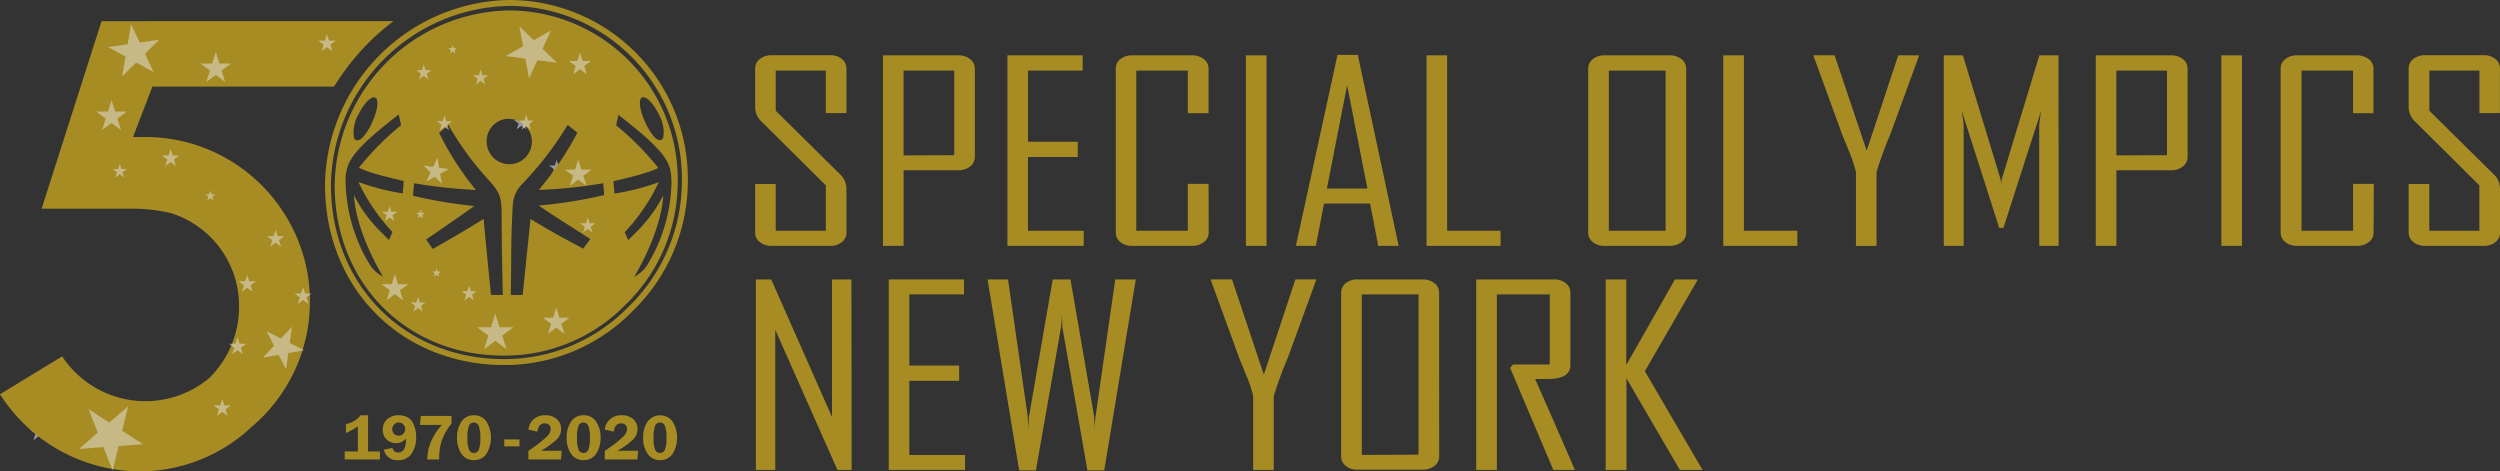 <svg id="Layer_1" data-name="Layer 1" xmlns="http://www.w3.org/2000/svg" viewBox="0 0 421.47 79.46"><rect x="0" y="0" width="421.47" height="79.46" fill="#333333" stroke="none"/><defs><style>.cls-1{fill:#a78c24;}.cls-2{fill:#fff;}.cls-2,.cls-3{opacity:0.5;}.cls-3{fill:#e6e7e8;}.cls-4{fill:none;stroke:#a78c24;}</style></defs><title>SIDESTACKED</title><path class="cls-1" d="M210,305.27a2.05,2.05,0,0,1-.76,1.64,3,3,0,0,1-2,.64h-9.85a3.14,3.14,0,0,1-2-.64,2,2,0,0,1-.78-1.64v-8.15h3.47V305h8.44v-7.65l-10.79-10.71a3.36,3.36,0,0,1-1.12-2.44v-6.51a2,2,0,0,1,.78-1.64,3.14,3.14,0,0,1,2-.64h9.85a3,3,0,0,1,2,.64,2.05,2.05,0,0,1,.76,1.64v7.47h-3.48V278h-8.44v6.77l10.84,10.71a3.29,3.29,0,0,1,1.08,2.4Z" transform="translate(-67.3 -266.1)"/><path class="cls-1" d="M231.65,292.51a2.06,2.06,0,0,1-.79,1.65,3.08,3.08,0,0,1-2,.64h-9.22v12.75h-3.48V275.43h12.7a3.14,3.14,0,0,1,2,.64,2,2,0,0,1,.79,1.64Zm-3.48-.25V278h-8.54v14.3Z" transform="translate(-67.3 -266.1)"/><path class="cls-1" d="M250,307.55H237.14V275.43h12.69V278h-9.22v12H249v2.57h-8.4V305H250Z" transform="translate(-67.3 -266.1)"/><path class="cls-1" d="M271.07,305.27a2,2,0,0,1-.8,1.64,3.17,3.17,0,0,1-2,.64H258.18a3.07,3.07,0,0,1-2-.64,2,2,0,0,1-.77-1.64V277.71a2,2,0,0,1,.77-1.64,3.07,3.07,0,0,1,2-.64h10.07a3.17,3.17,0,0,1,2,.64,2,2,0,0,1,.8,1.64v7.47h-3.5V278h-8.69V305h8.69v-7.9h3.5Z" transform="translate(-67.3 -266.1)"/><path class="cls-1" d="M280.82,307.55h-3.48V275.43h3.48Z" transform="translate(-67.3 -266.1)"/><path class="cls-1" d="M303.1,307.55h-3.44l-1.38-7.14h-7.77l-1.37,7.14h-3.35v-.09l7-32.11h3.42Zm-5.27-9.67-3.42-17.4L291,297.88Z" transform="translate(-67.3 -266.1)"/><path class="cls-1" d="M320.29,307.55H307.8V275.43h3.47V305h9Z" transform="translate(-67.3 -266.1)"/><path class="cls-1" d="M351.58,305.27a2,2,0,0,1-.79,1.64,3.12,3.12,0,0,1-2,.64H337.83a3,3,0,0,1-2-.64,2,2,0,0,1-.78-1.64V277.71a2,2,0,0,1,.78-1.64,3,3,0,0,1,2-.64h10.95a3.12,3.12,0,0,1,2,.64,2,2,0,0,1,.79,1.64ZM348.1,305V278h-9.57V305Z" transform="translate(-67.3 -266.1)"/><path class="cls-1" d="M370.32,307.55h-12.5V275.43h3.48V305h9Z" transform="translate(-67.3 -266.1)"/><path class="cls-1" d="M390.78,275.62l-4.75,13a64.35,64.35,0,0,0-2.37,6.5v12.44h-3.47V295.11a20.54,20.54,0,0,0-1.08-3.28c-.8-2-1.23-3-1.3-3.22l-4.74-13v-.19h3.52L382,291.5l5.32-16.07h3.5Z" transform="translate(-67.3 -266.1)"/><path class="cls-1" d="M414.37,307.55h-3.28V287.21a25.15,25.15,0,0,1,.35-2.52l-6.39,19.84h-.7L398,284.69c.23,1.41.35,2.25.35,2.52v20.34H395V275.43h3.22l6.35,20.89a8,8,0,0,1,.1.93,5.89,5.89,0,0,1,.1-.93l6.34-20.89h3.23Z" transform="translate(-67.3 -266.1)"/><path class="cls-1" d="M436.1,292.51a2,2,0,0,1-.78,1.65,3.08,3.08,0,0,1-2,.64h-9.22v12.75h-3.48V275.43h12.7a3.14,3.14,0,0,1,2,.64,2,2,0,0,1,.78,1.64Zm-3.47-.25V278h-8.54v14.3Z" transform="translate(-67.3 -266.1)"/><path class="cls-1" d="M445.27,307.55H441.8V275.43h3.47Z" transform="translate(-67.3 -266.1)"/><path class="cls-1" d="M467.46,305.27a2,2,0,0,1-.8,1.64,3.17,3.17,0,0,1-2,.64H454.57a3.07,3.07,0,0,1-2-.64,2,2,0,0,1-.78-1.64V277.71a2,2,0,0,1,.78-1.64,3.07,3.07,0,0,1,2-.64h10.07a3.17,3.17,0,0,1,2,.64,2,2,0,0,1,.8,1.64v7.47H464V278h-8.69V305H464v-7.9h3.5Z" transform="translate(-67.3 -266.1)"/><path class="cls-1" d="M488.77,305.27a2,2,0,0,1-.76,1.64,3,3,0,0,1-2,.64h-9.85a3.1,3.1,0,0,1-2-.64,2,2,0,0,1-.79-1.64v-8.15h3.48V305h8.44v-7.65l-10.79-10.71a3.37,3.37,0,0,1-1.13-2.44v-6.51a2,2,0,0,1,.79-1.64,3.1,3.1,0,0,1,2-.64H486a3,3,0,0,1,2,.64,2,2,0,0,1,.76,1.64v7.47H485.3V278h-8.44v6.77l10.84,10.71a3.28,3.28,0,0,1,1.07,2.4Z" transform="translate(-67.3 -266.1)"/><path class="cls-1" d="M210.88,345.32h-2.4L198,321.7v23.62h-3.27V313.21h2.59l10.25,23.2v-23.2h3.27Z" transform="translate(-67.3 -266.1)"/><path class="cls-1" d="M230,345.32H217.13V313.21h12.69v2.52H220.6v12H229v2.57h-8.4v12.51H230Z" transform="translate(-67.3 -266.1)"/><path class="cls-1" d="M258.78,313.21l-5.32,32.19h-2.83l-4.24-24.21c0-.43,0-1.06-.1-1.89,0,.44,0,1.07-.1,1.89l-4.25,24.21h-2.82l-5.33-32.19h3.45l3.33,23.16c0,.52.05,1.29.1,2.3a19.44,19.44,0,0,1,.1-2.3l4-23.16h3l4,23.16c0,.52.07,1.29.1,2.3,0-.52,0-1.29.12-2.3l3.33-23.16Z" transform="translate(-67.3 -266.1)"/><path class="cls-1" d="M289.16,313.39l-4.74,13a64.73,64.73,0,0,0-2.38,6.5v12.44h-3.47V332.88a19.58,19.58,0,0,0-1.08-3.28c-.8-2-1.23-3-1.3-3.22l-4.74-13v-.18H275l5.37,16.06,5.32-16.06h3.5Z" transform="translate(-67.3 -266.1)"/><path class="cls-1" d="M309.93,343a2,2,0,0,1-.79,1.64,3.08,3.08,0,0,1-2,.64H296.18a3,3,0,0,1-2-.64,2,2,0,0,1-.78-1.64V315.48a2,2,0,0,1,.78-1.64,3,3,0,0,1,2-.63h10.95a3.14,3.14,0,0,1,2,.63,2,2,0,0,1,.79,1.64Zm-3.48-.25V315.73h-9.57v27.06Z" transform="translate(-67.3 -266.1)"/><path class="cls-1" d="M332.81,345.32h-3.64l-7.28-17.2.48-.57h6.2V315.73h-8.92v29.59h-3.48V313.21h13.1a3,3,0,0,1,2,.63,2,2,0,0,1,.78,1.64v12.19q0,2.32-3.8,2.32l-1.1,0-1.05,0Q329.47,337.6,332.81,345.32Z" transform="translate(-67.3 -266.1)"/><path class="cls-1" d="M354.33,345.32H350.5l-9-15.43v15.43H338V313.21h3.47v14.42l8.2-14.42h3.77v.18l-8.84,15.29Z" transform="translate(-67.3 -266.1)"/><polygon class="cls-2" points="16.36 68.04 16.71 69.14 17.83 69.14 16.92 69.82 17.27 70.92 16.36 70.24 15.46 70.92 15.8 69.82 14.9 69.14 16.02 69.14 16.36 68.04"/><polygon class="cls-2" points="6.54 71.33 6.88 72.43 8 72.43 7.1 73.11 7.45 74.2 6.54 73.52 5.64 74.2 5.98 73.11 5.08 72.43 6.2 72.43 6.54 71.33"/><polygon class="cls-2" points="90.14 9.59 90.67 11.27 92.38 11.27 91 12.31 91.52 13.99 90.14 12.96 88.75 13.99 89.28 12.31 87.89 11.27 89.61 11.27 90.14 9.59"/><polygon class="cls-2" points="81.73 3.89 82.17 5.29 83.59 5.29 82.44 6.15 82.88 7.55 81.73 6.68 80.58 7.55 81.02 6.15 79.86 5.29 81.29 5.29 81.73 3.89"/><polygon class="cls-2" points="87.92 19.28 88.22 20.24 89.19 20.24 88.41 20.83 88.71 21.78 87.92 21.19 87.13 21.78 87.43 20.83 86.65 20.24 87.62 20.24 87.92 19.28"/><polygon class="cls-2" points="93.84 26.95 94.14 27.91 95.12 27.91 94.33 28.5 94.63 29.45 93.84 28.86 93.06 29.45 93.36 28.5 92.57 27.91 93.54 27.91 93.84 26.95"/><path class="cls-1" d="M84.42,269.67l-9.71,30.39h0l-.39,1.22,14.74,0A29.38,29.38,0,0,1,96,302a16.36,16.36,0,0,1,11.6,15.83,16.76,16.76,0,0,1-5.12,12.09,16.82,16.82,0,0,1-24.7-3.74l-9.28,5.65h0l-1.2.74a28.11,28.11,0,0,0,23.46,13,27.62,27.62,0,0,0,19-7.53,27.7,27.7,0,0,0,9.62-18,29.36,29.36,0,0,0,.17-3.12,27.42,27.42,0,0,0-3.83-14A27.69,27.69,0,0,0,92.33,289.2H89.72L93,280.7h30.6l.85-1.29c.12-.19.25-.37.38-.55a39.3,39.3,0,0,1,8.82-9.2Z" transform="translate(-67.3 -266.1)"/><polygon class="cls-1" points="70.47 39.65 70.48 39.57 70.47 39.65 70.47 39.65"/><path class="cls-1" d="M153.11,267.86a29.9,29.9,0,0,0-29.39,29.44c0,16.66,12.25,28.88,28.75,28.75a28.45,28.45,0,0,0,20.33-8.62,28.83,28.83,0,0,0,8.76-20.81A28.5,28.5,0,0,0,153.11,267.86Zm22.21,14.85h0a.6.6,0,0,1,.53-.21c.81.11,1.89,1.55,2.54,2.92a6.05,6.05,0,0,1,.74,3.85.72.72,0,0,1-.35.42.59.59,0,0,1-.23.05,1.43,1.43,0,0,1-.93-.54C176.35,287.87,174.67,284,175.32,282.71ZM163,287.17l1.65,1.3,0,0a55.19,55.19,0,0,1-6.51,9.64A79,79,0,0,0,168.92,297H169V297c.06.65.11,1.31.15,2V299h-.06a76.43,76.43,0,0,1-10.42,1.7l-.53.06c2.11,1.45,3,2,5.17,3.39l3.46,2.21.07,0-1.21,1.66,0,0c-4-2.13-5.36-2.87-8.89-5-.69,6.58-1.09,10.6-1.32,12.75v.06l-2,0v-.07c0-1.83.06-3.67.06-5.64,0-3.24.09-6.58.28-9.62a5.43,5.43,0,0,1,1.35-3.15,56,56,0,0,0,7.85-10.13Zm-10.05-1a3.81,3.81,0,1,1-3.6,3.81A3.72,3.72,0,0,1,152.94,286.13Zm-16,12.92c0-.65.09-1.3.15-2V297h.08a83,83,0,0,0,10.35,1.12,49.37,49.37,0,0,1-6.18-9.59l0-.05,1.58-1.33,0,.08a50.6,50.6,0,0,0,6.09,8.48c2.33,2.6,2.69,3,2.85,5.74,0,5.21.08,9.42.2,14.3v.07l-2,0v-.07c0-.09-1-9.74-1.23-12.75-2.86,1.8-5.12,3.1-8.53,5.05l-.07,0,0,0-1.11-1.6.06,0c5.43-3.74,5.54-3.82,8.08-5.62a79,79,0,0,1-10.3-1.71l-.06,0Zm-2.51-13.58.09-.07.39,1.76,0,0a46.55,46.55,0,0,0-7.11,7.18c1.33.66,3.25,1.22,7.5,2.23h.06l-.16,2v.08l-.08,0a37.82,37.82,0,0,1-7.4-1.91,32.26,32.26,0,0,0,5.74,8.44l0,0-.61,1.34-.07-.07-.81-.84a23.82,23.82,0,0,1-5-6.63c.12,2.83,1.41,7.74,4.72,13.44l.16.27a5.8,5.8,0,0,1-2.11-1.85l-.67-1.13a27.53,27.53,0,0,1-3.25-9.71,26.06,26.06,0,0,1-.27-3.3c0-.22,0-1.21.09-1.49C126,293.24,126.8,291.34,134.44,285.47Zm-6.73-.06c.65-1.37,1.73-2.81,2.54-2.92a.59.59,0,0,1,.53.21h0c.65,1.32-1,5.16-2.3,6.48a1.47,1.47,0,0,1-.94.54.64.64,0,0,1-.23-.05.67.67,0,0,1-.34-.42A6.1,6.1,0,0,1,127.71,285.41ZM177,309.78c-.21.38-.43.75-.66,1.13a5.8,5.8,0,0,1-2.11,1.85l.15-.27c3.31-5.7,4.6-10.61,4.73-13.44a24.22,24.22,0,0,1-5,6.63q-.43.44-.81.84l-.08.07-.6-1.34,0,0a32.26,32.26,0,0,0,5.74-8.44,37.82,37.82,0,0,1-7.4,1.91l-.08,0v-.08l-.16-2h.06c4.25-1,6.18-1.57,7.5-2.23a46.55,46.55,0,0,0-7.11-7.18l0,0,.39-1.76.09.07c7.63,5.87,8.45,7.77,8.76,9.81.05.28.1,1.27.1,1.49a30.37,30.37,0,0,1-.27,3.3A27.54,27.54,0,0,1,177,309.78Z" transform="translate(-67.3 -266.1)"/><path class="cls-1" d="M133.65,322.76" transform="translate(-67.3 -266.1)"/><polygon class="cls-3" points="22.09 4.09 23.55 7.17 26.83 6.69 24.44 9.07 25.89 12.15 22.97 10.54 20.58 12.91 21.16 9.54 18.23 7.93 21.52 7.46 22.09 4.09"/><polygon class="cls-3" points="73.73 26.62 74.02 28.28 75.65 28.5 74.2 29.3 74.5 30.97 73.31 29.8 71.87 30.6 72.58 29.08 71.4 27.91 73.02 28.14 73.73 26.62"/><polygon class="cls-3" points="49.23 55.08 48.85 57.82 51.26 59.05 48.61 59.52 48.23 62.27 46.98 59.81 44.33 60.29 46.2 58.3 44.95 55.84 47.36 57.07 49.23 55.08"/><polygon class="cls-3" points="83.5 52.87 84.22 55.17 86.56 55.17 84.67 56.58 85.39 58.88 83.5 57.46 81.61 58.88 82.33 56.58 80.44 55.17 82.78 55.17 83.5 52.87"/><polygon class="cls-3" points="87.56 4.44 89.98 6.78 92.89 5.13 91.47 8.23 93.89 10.57 90.6 10.15 89.19 13.24 88.57 9.88 85.28 9.45 88.19 7.8 87.56 4.44"/><polygon class="cls-3" points="14.92 68.98 18.43 71.24 21.6 68.49 20.6 72.63 24.12 74.89 19.99 75.19 19 79.34 17.44 75.38 13.31 75.69 16.48 72.94 14.92 68.98"/><polygon class="cls-3" points="97.78 8.87 98.22 10.27 99.64 10.27 98.49 11.13 98.93 12.53 97.78 11.66 96.62 12.53 97.06 11.13 95.91 10.27 97.34 10.27 97.78 8.87"/><polygon class="cls-3" points="97.48 26.91 98.01 28.59 99.72 28.59 98.34 29.63 98.87 31.31 97.48 30.27 96.09 31.31 96.63 29.63 95.24 28.59 96.95 28.59 97.48 26.91"/><polygon class="cls-3" points="36.38 8.77 36.98 10.71 38.96 10.71 37.36 11.9 37.97 13.83 36.38 12.64 34.78 13.83 35.39 11.9 33.8 10.71 35.77 10.71 36.38 8.77"/><polygon class="cls-3" points="66.57 46.23 67.1 47.91 68.82 47.91 67.43 48.95 67.96 50.63 66.57 49.59 65.19 50.63 65.72 48.95 64.33 47.91 66.05 47.91 66.57 46.23"/><polygon class="cls-3" points="93.77 51.87 94.3 53.55 96.01 53.55 94.63 54.59 95.15 56.27 93.77 55.23 92.38 56.27 92.91 54.59 91.53 53.55 93.24 53.55 93.77 51.87"/><polygon class="cls-3" points="18.8 16.87 19.41 18.8 21.38 18.8 19.79 20 20.4 21.93 18.8 20.74 17.21 21.93 17.82 20 16.23 18.8 18.2 18.8 18.8 16.87"/><polygon class="cls-3" points="99.09 36.68 99.39 37.64 100.36 37.64 99.58 38.23 99.88 39.18 99.09 38.59 98.3 39.18 98.6 38.23 97.82 37.64 98.79 37.64 99.09 36.68"/><polygon class="cls-3" points="20.19 27.6 20.47 28.49 21.38 28.49 20.64 29.04 20.92 29.93 20.19 29.38 19.45 29.93 19.73 29.04 18.99 28.49 19.91 28.49 20.19 27.6"/><polygon class="cls-3" points="81.03 11.73 81.33 12.68 82.3 12.68 81.52 13.27 81.81 14.23 81.03 13.64 80.24 14.23 80.54 13.27 79.75 12.68 80.73 12.68 81.03 11.73"/><polygon class="cls-3" points="74.93 19.47 75.23 20.43 76.21 20.43 75.42 21.02 75.72 21.98 74.93 21.39 74.14 21.98 74.44 21.02 73.66 20.43 74.63 20.43 74.93 19.47"/><polygon class="cls-3" points="71.44 10.88 71.74 11.84 72.71 11.84 71.93 12.43 72.23 13.38 71.44 12.79 70.65 13.38 70.95 12.43 70.17 11.84 71.14 11.84 71.44 10.88"/><polygon class="cls-3" points="79.09 48.14 79.39 49.09 80.36 49.09 79.57 49.68 79.88 50.64 79.09 50.05 78.3 50.64 78.6 49.68 77.81 49.09 78.78 49.09 79.09 48.14"/><polygon class="cls-3" points="88.71 19.36 89.01 20.32 89.99 20.32 89.2 20.91 89.5 21.87 88.71 21.28 87.93 21.87 88.23 20.91 87.44 20.32 88.41 20.32 88.71 19.36"/><polygon class="cls-3" points="65.69 34.75 65.99 35.7 66.97 35.7 66.18 36.29 66.48 37.25 65.69 36.66 64.9 37.25 65.21 36.29 64.42 35.7 65.39 35.7 65.69 34.75"/><polygon class="cls-3" points="40.05 56.85 40.39 57.95 41.51 57.95 40.61 58.63 40.95 59.72 40.05 59.05 39.14 59.72 39.49 58.63 38.58 57.95 39.7 57.95 40.05 56.85"/><polygon class="cls-3" points="51.1 48.37 51.44 49.47 52.56 49.47 51.66 50.14 52 51.24 51.1 50.56 50.19 51.24 50.54 50.14 49.63 49.47 50.75 49.47 51.1 48.37"/><polygon class="cls-3" points="46.47 38.71 46.81 39.81 47.93 39.81 47.03 40.49 47.38 41.59 46.47 40.91 45.56 41.59 45.91 40.49 45.01 39.81 46.13 39.81 46.47 38.71"/><polygon class="cls-3" points="41.68 46.33 42.02 47.42 43.14 47.42 42.24 48.1 42.58 49.2 41.68 48.52 40.77 49.2 41.12 48.1 40.21 47.42 41.33 47.42 41.68 46.33"/><polygon class="cls-3" points="37.48 67.23 37.82 68.33 38.94 68.33 38.04 69.01 38.38 70.11 37.48 69.43 36.57 70.11 36.92 69.01 36.01 68.33 37.13 68.33 37.48 67.23"/><polygon class="cls-3" points="70.48 50.03 70.78 50.98 71.75 50.98 70.97 51.58 71.27 52.53 70.48 51.94 69.69 52.53 69.99 51.58 69.2 50.98 70.18 50.98 70.48 50.03"/><polygon class="cls-3" points="28.77 25.11 29.11 26.21 30.23 26.21 29.32 26.89 29.67 27.98 28.77 27.31 27.86 27.98 28.2 26.89 27.3 26.21 28.42 26.21 28.77 25.11"/><polygon class="cls-3" points="55.12 5.76 55.46 6.85 56.58 6.85 55.68 7.53 56.02 8.63 55.12 7.95 54.21 8.63 54.56 7.53 53.65 6.85 54.77 6.85 55.12 5.76"/><polygon class="cls-3" points="76.31 7.58 76.49 8.13 77.06 8.13 76.6 8.48 76.78 9.04 76.31 8.69 75.85 9.04 76.03 8.48 75.57 8.13 76.14 8.13 76.31 7.58"/><polygon class="cls-3" points="70.9 35.33 71.08 35.89 71.64 35.89 71.18 36.24 71.36 36.8 70.9 36.45 70.44 36.8 70.61 36.24 70.15 35.89 70.72 35.89 70.9 35.33"/><polygon class="cls-3" points="73.61 45.21 73.78 45.77 74.35 45.77 73.89 46.11 74.07 46.67 73.61 46.33 73.14 46.67 73.32 46.11 72.86 45.77 73.43 45.77 73.61 45.21"/><polygon class="cls-3" points="35.47 32.13 35.67 32.77 36.32 32.77 35.79 33.17 35.99 33.81 35.47 33.41 34.94 33.81 35.14 33.17 34.61 32.77 35.26 32.77 35.47 32.13"/><path class="cls-4" d="M153.17,266.6a31.11,31.11,0,0,0-30.58,30.62c0,17.33,12.74,30,29.91,29.92a29.66,29.66,0,0,0,21.15-9,30,30,0,0,0,9.11-21.66A29.64,29.64,0,0,0,153.17,266.6Z" transform="translate(-67.3 -266.1)"/><path class="cls-1" d="M125.62,339.11V337.6a4.17,4.17,0,0,0,2.48-1.49h1.25v6.1h2v1.35h-5.94v-1.35h2.22V338A15.54,15.54,0,0,1,125.62,339.11Z" transform="translate(-67.3 -266.1)"/><path class="cls-1" d="M133.47,341.61a.93.93,0,0,0,1,.77,1.1,1.1,0,0,0,.87-.41,3.32,3.32,0,0,0,.39-1.93,2,2,0,0,1-1.64.76,2.26,2.26,0,0,1-1.62-.62,2.16,2.16,0,0,1-.64-1.62,2.29,2.29,0,0,1,.73-1.77,2.76,2.76,0,0,1,2-.68,3,3,0,0,1,1.54.4,2.53,2.53,0,0,1,1,1.29,5.23,5.23,0,0,1,.36,2,4.85,4.85,0,0,1-.76,2.76,2.55,2.55,0,0,1-2.27,1.12,2.25,2.25,0,0,1-2.41-1.78Zm1.05-4.28a1,1,0,0,0-.79.34,1.16,1.16,0,0,0-.3.78,1.1,1.1,0,0,0,.29.77,1,1,0,0,0,.78.33,1,1,0,0,0,.8-.34,1.12,1.12,0,0,0,.31-.77,1.08,1.08,0,0,0-.31-.77A1,1,0,0,0,134.52,337.33Z" transform="translate(-67.3 -266.1)"/><path class="cls-1" d="M143.42,336.22v1.31a7.65,7.65,0,0,0-1.1,1.64,7.57,7.57,0,0,0-.79,2.16,9.81,9.81,0,0,0-.19,1.68c0,.13,0,.31,0,.55h-2a9.27,9.27,0,0,1,.16-1.58,8.33,8.33,0,0,1,.56-1.63,9.71,9.71,0,0,1,.84-1.51,8,8,0,0,1,.92-1.1h-3.71l.13-1.52Z" transform="translate(-67.3 -266.1)"/><path class="cls-1" d="M147.19,343.67a2.43,2.43,0,0,1-2.1-1.07,4.65,4.65,0,0,1-.74-2.7,4.73,4.73,0,0,1,.73-2.7,2.4,2.4,0,0,1,2.12-1.09,2.43,2.43,0,0,1,2.13,1.09,5.26,5.26,0,0,1,0,5.38A2.43,2.43,0,0,1,147.19,343.67Zm0-6.33a.85.85,0,0,0-.84.56,5.6,5.6,0,0,0-.24,2,5.25,5.25,0,0,0,.25,2,.85.85,0,0,0,.83.56.87.87,0,0,0,.83-.55,4.94,4.94,0,0,0,.26-1.91,5.76,5.76,0,0,0-.25-2.05A.86.86,0,0,0,147.21,337.34Z" transform="translate(-67.3 -266.1)"/><path class="cls-1" d="M152.31,340.18h2.57v1.17h-2.57Z" transform="translate(-67.3 -266.1)"/><path class="cls-1" d="M162,342.09l-.12,1.47h-5.5v-1.43c.18-.13.47-.35.89-.64a16.93,16.93,0,0,0,2.19-1.77,1.93,1.93,0,0,0,.69-1.27,1,1,0,0,0-.27-.7,1,1,0,0,0-.74-.28c-.72,0-1.13.47-1.24,1.4l-1.52-.34a2.68,2.68,0,0,1,2.83-2.42,2.77,2.77,0,0,1,2,.68,2.22,2.22,0,0,1,.69,1.63,2.48,2.48,0,0,1-.73,1.75,13.06,13.06,0,0,1-2.67,1.92Z" transform="translate(-67.3 -266.1)"/><path class="cls-1" d="M165.67,343.67a2.41,2.41,0,0,1-2.09-1.07,4.58,4.58,0,0,1-.75-2.7,4.73,4.73,0,0,1,.73-2.7,2.4,2.4,0,0,1,2.12-1.09,2.43,2.43,0,0,1,2.13,1.09,4.62,4.62,0,0,1,.74,2.68,4.72,4.72,0,0,1-.74,2.7A2.43,2.43,0,0,1,165.67,343.67Zm0-6.33a.86.86,0,0,0-.85.56,5.6,5.6,0,0,0-.24,2,5.25,5.25,0,0,0,.25,2,.86.86,0,0,0,.83.56.87.87,0,0,0,.83-.55,4.94,4.94,0,0,0,.26-1.91,5.54,5.54,0,0,0-.25-2.05A.86.86,0,0,0,165.7,337.34Z" transform="translate(-67.3 -266.1)"/><path class="cls-1" d="M174.89,342.09l-.13,1.47h-5.5v-1.43l.89-.64a16.25,16.25,0,0,0,2.19-1.77,1.93,1.93,0,0,0,.69-1.27,1,1,0,0,0-.27-.7,1,1,0,0,0-.74-.28c-.71,0-1.13.47-1.24,1.4l-1.52-.34a2.68,2.68,0,0,1,2.83-2.42,2.77,2.77,0,0,1,2,.68,2.22,2.22,0,0,1,.69,1.63,2.51,2.51,0,0,1-.72,1.75,13.49,13.49,0,0,1-2.68,1.92Z" transform="translate(-67.3 -266.1)"/><path class="cls-1" d="M178.58,343.67a2.43,2.43,0,0,1-2.1-1.07,4.58,4.58,0,0,1-.75-2.7,4.73,4.73,0,0,1,.73-2.7,2.62,2.62,0,0,1,4.25,0,5.26,5.26,0,0,1,0,5.38A2.43,2.43,0,0,1,178.58,343.67Zm0-6.33a.86.86,0,0,0-.85.56,5.6,5.6,0,0,0-.24,2,5.25,5.25,0,0,0,.25,2,.86.86,0,0,0,.83.56.87.87,0,0,0,.83-.55,4.75,4.75,0,0,0,.26-1.91,5.54,5.54,0,0,0-.25-2.05A.86.86,0,0,0,178.6,337.34Z" transform="translate(-67.3 -266.1)"/></svg>